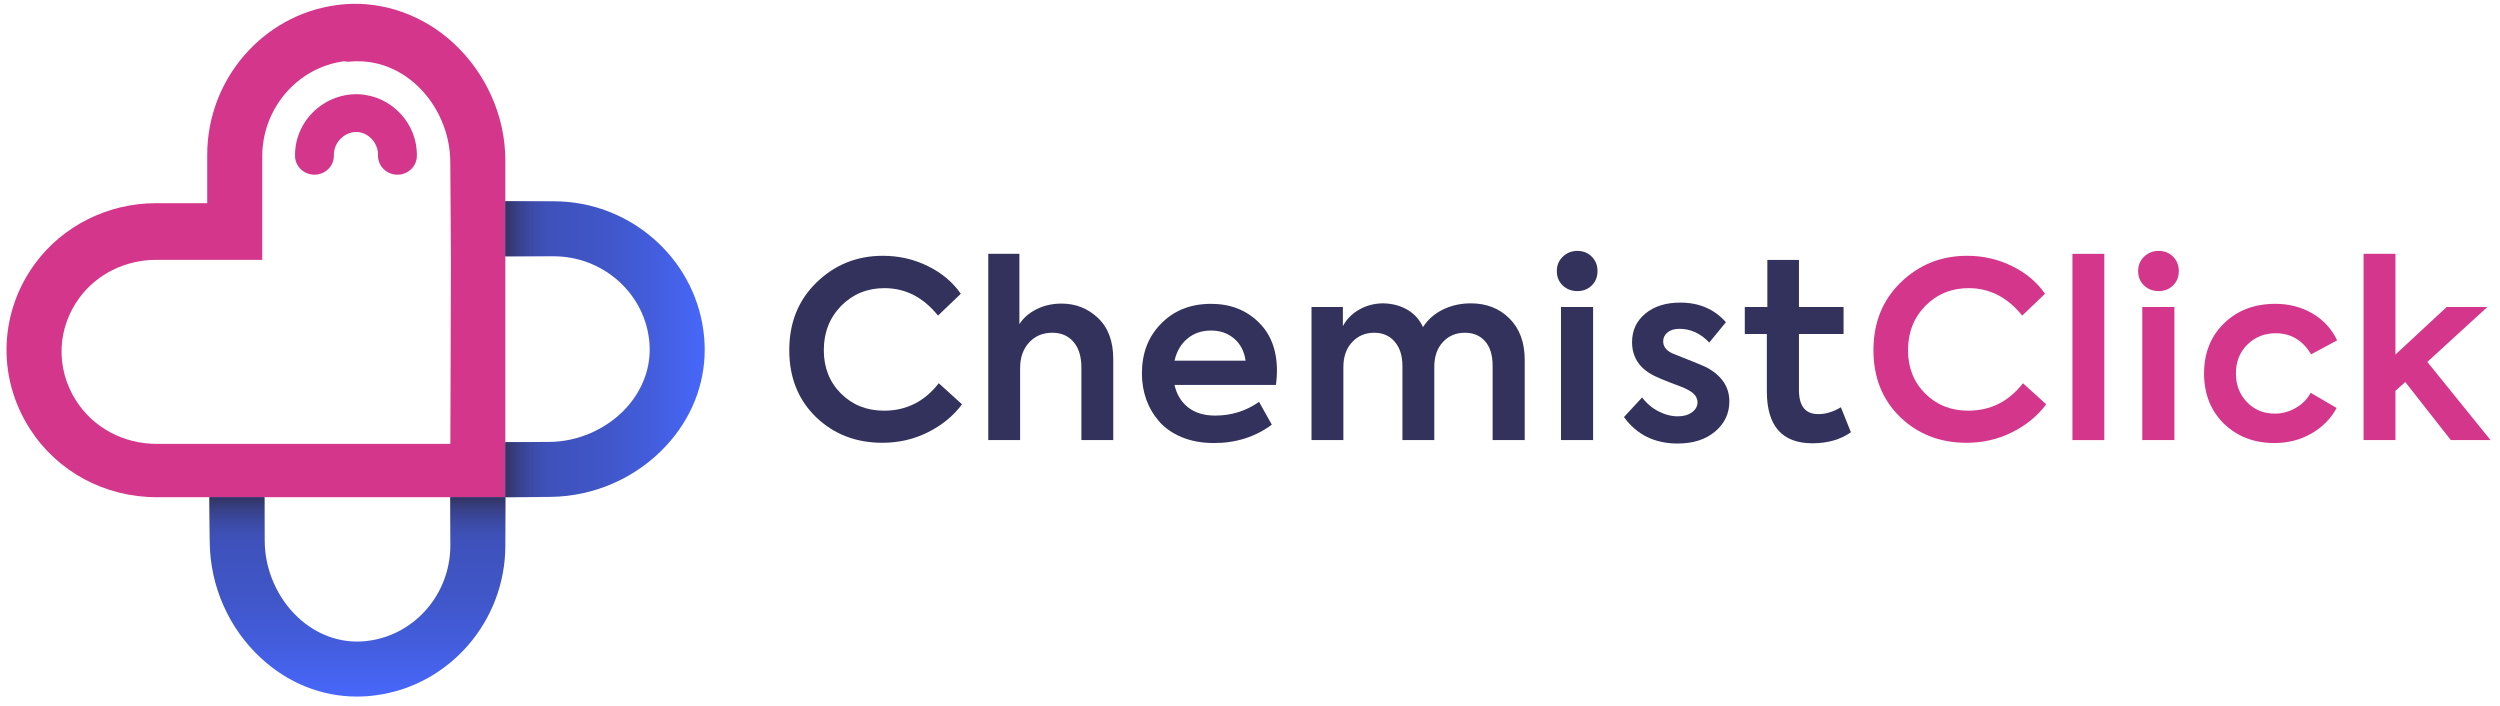 <?xml version="1.0" encoding="utf-8"?>
<svg version="1.1" id="Layer_1" xmlns="http://www.w3.org/2000/svg" x="0px" y="0px" viewBox="389.345 0 2103.459 593.803" style="enable-background:new 0 0 2000 2000;" xmlns:bx="https://boxy-svg.com" width="2103.459px" height="593.803px"><defs/><style type="text/css">
	.Drop_x0020_Shadow{fill:none;}
	.Round_x0020_Corners_x0020_2_x0020_pt{fill:#FFFFFF;stroke:#231F20;stroke-miterlimit:10;}
	.Live_x0020_Reflect_x0020_X{fill:none;}
	.Bevel_x0020_Soft{fill:url(#SVGID_1_);}
	.Dusk{fill:#FFFFFF;}
	.Foliage_GS{fill:#FFDD00;}
	.Pompadour_GS{fill-rule:evenodd;clip-rule:evenodd;fill:#44ADE2;}
	.st0{fill:url(#SVGID_00000039117967078655424030000016983933411374189247_);}
	.st1{fill:url(#SVGID_00000026151962619870312460000010413010714225383597_);}
	.st2{fill:#D3368A;}
	.st3{fill:url(#SVGID_00000070110386643187872050000007088453201658799767_);}
	.st4{fill:url(#SVGID_00000155144238273889407910000007700740982671453586_);}
	.st5{fill:url(#SVGID_00000049910000815100416680000012041568924606927233_);}
	.st6{fill:url(#SVGID_00000113331811557829755210000009687988026571265171_);}
	.st7{fill:url(#SVGID_00000168827546027313218780000016170636526312810127_);}
	.st8{fill:url(#SVGID_00000021112896804657972570000017037094061322403714_);}
	.st9{fill:#32325D;}
</style><g transform="matrix(1, 0, 0, 1, -277.965, -588.156)"><g><linearGradient id="SVGID_00000023283273946778152350000004769128159435031738_" gradientUnits="userSpaceOnUse" x1="1104.963" y1="782.656" x2="1143.105" y2="782.656" gradientTransform="matrix(1 0 0 1 -13.017 179.76)"><stop offset="0" style="stop-color:#333462"/><stop offset="1" style="stop-color:#3B4AA4;stop-opacity:0"/></linearGradient><polygon style="fill:url(#SVGID_00000023283273946778152350000004769128159435031738_);" points="1091.945,962.416 &#10;&#9;&#9;&#9;1091.945,962.417 1092,962.416 &#9;&#9;"/><g><path class="st2" d="M969.864,667.51c-13.871-0.794-27.776,4.312-38.119,14.004 c-10.604,9.938-16.501,23.821-16.179,38.09 c0.197,8.769,7.66,15.723,16.688,15.531c9.018-0.192,16.171-7.457,15.972-16.227 c-0.123-5.506,2.074-10.663,6.189-14.52c3.795-3.558,8.753-5.44,13.53-5.164 c9.719,0.556,17.702,9.541,17.432,19.619c-0.235,8.769,6.885,16.062,15.904,16.291 c0.145,0.004,0.289,0.006,0.434,0.006c8.824,0,16.089-6.842,16.32-15.47 C1018.763,692.47,997.155,669.072,969.864,667.51z"/><path class="st2" d="M1092.495,967.224v-0.014v-6.997V806.044v-46.282v-36.68 c-0.03-37.354-16.255-73.289-43.576-98.61 c-25.052-23.216-58.433-35.287-91.189-32.794 c-1.209,0.09-2.418,0.209-3.613,0.328c-1.299,0.135-2.583,0.299-3.867,0.463 c-61.898,8.435-108.583,62.57-108.583,125.931v40.698h-43.057 c-40.549,0-78.694,19.125-102.059,51.164 c-14.273,19.603-22.439,42.564-23.604,66.407 c-1.239,25.574,5.569,50.671,19.692,72.587 c23.096,35.846,62.913,57.24,106.507,57.24h44.165h46.282h156.426h46.473l0,0l0,0 v-0.001V967.224z M1046.224,961.627v0h-0.203H889.288H843.005h-43.342 c-0.046,0-0.09-0.004-0.136-0.004h-0.38c-27.799,0-53.075-13.466-67.616-36.04 c-8.853-13.735-13.123-29.396-12.361-45.266 c0.717-14.78,5.837-29.098,14.795-41.385 c14.661-20.125,38.832-32.143,64.645-32.143h43.366h45.972v-46.283v-40.696 c0-40.325,29.471-74.752,68.542-80.067c0.806-0.104,3.134,0.457,3.955,0.367 c0.761-0.075,1.523-0.149,2.314-0.209c2.483-0.187,4.961-0.239,7.425-0.16 c0.001,0,0.001,0,0.002,0c17.363,0.43,34.103,7.409,47.791,20.095 c17.662,16.363,28.202,40.579,28.202,64.764l0.241,36.572l0,0.004 l0.305,46.278v0.004l-0.501,154.165V961.627z"/></g><g><linearGradient id="SVGID_00000070818902326339450550000001027327242324032175_" gradientUnits="userSpaceOnUse" x1="1092.221" y1="882.004" x2="1298.72" y2="882.004"><stop offset="0" style="stop-color:#3E51B8"/><stop offset="0.197" style="stop-color:#3F52BC"/><stop offset="0.399" style="stop-color:#4056C8"/><stop offset="0.605" style="stop-color:#435DDD"/><stop offset="0.81" style="stop-color:#4767FA"/><stop offset="0.818" style="stop-color:#4767FB"/></linearGradient><path style="fill:url(#SVGID_00000070818902326339450550000001027327242324032175_);" d="M1259.904,873.537 c-0.092-1.2-0.2-2.401-0.328-3.617c-0.134-1.28-0.289-2.551-0.462-3.826 c-8.423-61.902-62.558-108.583-125.923-108.583h-2.553h-38.143v46.282h38.143h2.553 c40.327,0,74.747,29.467,80.063,68.537c0.111,0.812,0.21,1.629,0.296,2.432 c0.08,0.774,0.15,1.547,0.208,2.307c1.499,19.77-5.567,39.215-19.923,54.707 c-16.363,17.657-40.574,28.2-64.764,28.2l-36.576,0.243v0v6.216v39.271 v0.001l0,0v0.004l0,0v0.786v-0.029l36.672-0.209 c0.491-0,0.98-0.015,1.471-0.02 c36.831-0.431,72.161-16.044,97.144-43.003 c21.114-22.785,32.462-51.192,32.462-80.821 C1260.243,879.467,1260.13,876.504,1259.904,873.537z"/><linearGradient id="SVGID_00000134953838601562035010000014259604871865576106_" gradientUnits="userSpaceOnUse" x1="1105.512" y1="600.892" x2="1143.655" y2="600.892" gradientTransform="matrix(1 0 0 1 -13.017 179.76)"><stop offset="0" style="stop-color:#333462"/><stop offset="1" style="stop-color:#3B4AA4;stop-opacity:0"/></linearGradient><rect x="1092.495" y="757.511" style="fill:url(#SVGID_00000134953838601562035010000014259604871865576106_);" width="38.143" height="46.282"/><linearGradient id="SVGID_00000042727137297915206000000007678511136926735289_" gradientUnits="userSpaceOnUse" x1="1105.512" y1="803.595" x2="1143.655" y2="803.595" gradientTransform="matrix(1 0 0 1 -13.017 179.76)"><stop offset="0" style="stop-color:#333462"/><stop offset="1" style="stop-color:#3B4AA4;stop-opacity:0"/></linearGradient><rect x="1092.495" y="960.214" style="fill:url(#SVGID_00000042727137297915206000000007678511136926735289_);" width="38.143" height="46.282"/></g><g><linearGradient id="SVGID_00000134209251141575666190000003300656124932113075_" gradientUnits="userSpaceOnUse" x1="4173.243" y1="3734.177" x2="4379.741" y2="3734.177" gradientTransform="matrix(6.123234e-17 1 -1 6.123234e-17 4702.179 -3167.02)"><stop offset="0" style="stop-color:#3E51B8"/><stop offset="0.197" style="stop-color:#3F52BC"/><stop offset="0.399" style="stop-color:#4056C8"/><stop offset="0.605" style="stop-color:#435DDD"/><stop offset="0.81" style="stop-color:#4767FA"/><stop offset="0.818" style="stop-color:#4767FB"/></linearGradient><path style="fill:url(#SVGID_00000134209251141575666190000003300656124932113075_);" d="M976.468,1173.905 c1.2-0.092,2.401-0.2,3.617-0.328c1.28-0.134,2.551-0.289,3.826-0.462 c61.902-8.423,108.583-62.558,108.583-125.923v-2.553v-38.143h-46.282v38.143v2.553 c0,40.327-29.467,74.747-68.537,80.063c-0.812,0.111-1.629,0.21-2.432,0.296 c-0.774,0.08-1.547,0.15-2.307,0.208c-19.77,1.499-39.215-5.566-54.707-19.923 c-17.657-16.363-28.2-40.574-28.2-64.764l-0.243-36.576h-0h-6.216h-39.271 h-0.001l0,0h-0.004l0,0h-0.785h0.029l0.209,36.672 c0,0.491,0.014,0.98,0.02,1.471 c0.431,36.831,16.044,72.161,43.003,97.144 c22.785,21.114,51.192,32.462,80.821,32.462 C970.539,1174.245,973.501,1174.131,976.468,1173.905z"/><linearGradient id="SVGID_00000132060566813127963460000016648173490558550421_" gradientUnits="userSpaceOnUse" x1="4186.534" y1="3453.065" x2="4224.676" y2="3453.065" gradientTransform="matrix(6.123234e-17 1 -1 6.123234e-17 4522.418 -3180.038)"><stop offset="0" style="stop-color:#333462"/><stop offset="1" style="stop-color:#3B4AA4;stop-opacity:0"/></linearGradient><rect x="1046.213" y="1006.496" style="fill:url(#SVGID_00000132060566813127963460000016648173490558550421_);" width="46.282" height="38.143"/><linearGradient id="SVGID_00000026868589648354730110000002412648449196082581_" gradientUnits="userSpaceOnUse" x1="4186.534" y1="3655.768" x2="4224.676" y2="3655.768" gradientTransform="matrix(6.123234e-17 1 -1 6.123234e-17 4522.418 -3180.038)"><stop offset="0" style="stop-color:#333462"/><stop offset="1" style="stop-color:#3B4AA4;stop-opacity:0"/></linearGradient><rect x="843.51" y="1006.496" style="fill:url(#SVGID_00000026868589648354730110000002412648449196082581_);" width="46.282" height="38.143"/></g></g><g transform="matrix(1, 0, 0, 1, 1047.096, -447.316)"><path class="st9" d="M362.644,1408.026c-22.269,0-40.899-7.217-55.881-21.651 c-14.985-14.569-22.476-33.335-22.476-56.293c0-23.096,7.63-42.065,22.889-56.912 c15.395-14.982,34.023-22.476,55.881-22.476c13.47,0,26.084,2.887,37.839,8.66 c11.753,5.774,20.996,13.542,27.733,23.301l-19.177,18.351 c-12.372-15.395-27.424-23.094-45.157-23.094c-14.3,0-26.395,4.948-36.292,14.846 c-9.763,10.035-14.641,22.476-14.641,37.323c0,14.711,4.81,26.877,14.434,36.497 c9.621,9.624,21.719,14.434,36.292,14.434c18.694,0,34.023-7.697,45.983-23.094 l19.589,17.733c-7.287,9.762-16.841,17.599-28.662,23.507 C389.173,1405.072,376.388,1408.026,362.644,1408.026z"/><path class="st9" d="M478.528,1405.757h-26.808v-156.714h26.188v59.18 c3.299-5.222,8.111-9.414,14.435-12.578c6.32-3.161,13.332-4.743,21.033-4.743 c11.96,0,22.199,4.056,30.724,12.165c8.522,8.114,12.785,19.589,12.785,34.436 v68.253h-26.806v-61.036c0-9.207-2.202-16.392-6.599-21.547 c-4.402-5.155-10.382-7.733-17.94-7.733c-7.974,0-14.469,2.751-19.486,8.248 c-5.02,5.501-7.526,12.649-7.526,21.445V1405.757z"/><path class="st9" d="M694.625,1347.402c0,3.576-0.277,7.562-0.825,11.96h-85.368 c1.786,7.975,5.6,14.263,11.445,18.868c5.841,4.607,13.435,6.908,22.785,6.908 c13.61,0,25.911-3.846,36.91-11.547l10.723,19.177 c-13.887,10.311-30.105,15.465-48.664,15.465c-10.175,0-19.213-1.649-27.115-4.948 c-7.907-3.299-14.263-7.733-19.075-13.299 c-4.813-5.568-8.421-11.754-10.825-18.558 c-2.407-6.804-3.608-14.055-3.608-21.754c0-17.044,5.361-30.998,16.084-41.859 c10.857-11.135,24.879-16.703,42.065-16.703c16.083,0,29.347,5.088,39.797,15.259 C689.398,1316.404,694.625,1330.082,694.625,1347.402z M639.156,1313.585 c-7.837,0-14.47,2.269-19.898,6.806c-5.432,4.536-9.041,10.722-10.827,18.557 h59.8c-1.102-7.835-4.298-14.021-9.589-18.557 C653.348,1315.853,646.853,1313.585,639.156,1313.585z"/><path class="st9" d="M857.727,1290.696c13.198,0,24.055,4.263,32.58,12.785 c8.522,8.525,12.785,20.14,12.785,34.848v67.428h-27.013v-62.48 c0-8.934-2.097-15.806-6.288-20.62c-4.195-4.81-9.866-7.217-17.012-7.217 c-7.562,0-13.749,2.613-18.558,7.837c-4.814,5.225-7.217,12.165-7.217,20.825 v61.654h-26.806v-62.273c0-8.66-2.165-15.498-6.495-20.518 c-4.332-5.016-10.073-7.526-17.219-7.526c-7.562,0-13.784,2.649-18.662,7.939 c-4.881,5.294-7.319,12.269-7.319,20.93v61.447h-26.808V1293.79h26.395v16.084 c3.161-5.909,7.8-10.585,13.918-14.023c6.116-3.435,12.817-5.155,20.105-5.155 c7.558,0.139,14.295,1.927,20.207,5.362c5.909,3.438,10.311,8.318,13.198,14.639 c3.985-6.322,9.553-11.238,16.702-14.743 C841.366,1292.45,849.202,1290.696,857.727,1290.696z"/><path class="st9" d="M947.422,1280.387c-4.948,0-9.073-1.579-12.372-4.743 c-3.299-3.161-4.948-7.217-4.948-12.167c0-4.81,1.682-8.831,5.052-12.062 c3.366-3.229,7.456-4.846,12.269-4.846c4.811,0,8.832,1.617,12.063,4.846 c3.228,3.231,4.846,7.252,4.846,12.062c0,4.95-1.618,9.006-4.846,12.167 C956.255,1278.808,952.234,1280.387,947.422,1280.387z M960.62,1293.79v111.967h-27.013 V1293.79H960.62z"/><path class="st9" d="M1031.757,1408.644c-19.384,0-34.436-7.422-45.159-22.269l15.259-16.497 c3.712,4.95,8.281,8.835,13.714,11.651c5.428,2.82,10.892,4.227,16.392,4.227 c4.811,0,8.764-1.133,11.858-3.401c3.092-2.269,4.639-5.052,4.639-8.351 c0-4.399-2.82-7.971-8.455-10.723c-1.787-1.098-6.325-2.954-13.609-5.567 c-6.463-2.476-11.206-4.466-14.228-5.981 c-12.511-6.186-18.764-15.672-18.764-28.455c0-9.76,3.712-17.735,11.134-23.919 c7.424-6.186,17.251-9.28,29.487-9.28c15.806,0,28.591,5.5,38.353,16.497 l-14.021,17.114c-7.288-7.697-15.672-11.547-25.157-11.547 c-4.125,0-7.422,0.999-9.898,2.99c-2.474,1.994-3.711,4.504-3.711,7.526 c0,4.95,3.228,8.593,9.691,10.929c16.357,6.463,25.363,10.175,27.012,11.135 c12.646,6.876,18.971,16.361,18.971,28.456c0,10.175-3.989,18.63-11.96,25.363 C1055.332,1405.277,1044.816,1408.644,1031.757,1408.644z"/><path class="st9" d="M1169.087,1378.126l8.453,21.033 c-8.799,6.186-19.589,9.28-32.374,9.28c-25.568,0-38.353-14.569-38.353-43.716 v-48.251h-18.558v-22.682h18.971v-39.591h26.601v39.591h37.528v22.682h-37.528v47.22 c0,13.474,5.428,20.207,16.29,20.207 C1156.437,1383.899,1162.762,1381.976,1169.087,1378.126z"/><path class="st2" d="M1274.863,1408.026c-22.269,0-40.899-7.217-55.881-21.651 c-14.985-14.569-22.476-33.335-22.476-56.293c0-23.096,7.63-42.065,22.889-56.912 c15.395-14.982,34.023-22.476,55.881-22.476c13.47,0,26.084,2.887,37.839,8.66 c11.753,5.774,20.996,13.542,27.733,23.301l-19.177,18.351 c-12.372-15.395-27.424-23.094-45.157-23.094c-14.3,0-26.395,4.948-36.292,14.846 c-9.762,10.035-14.641,22.476-14.641,37.323c0,14.711,4.81,26.877,14.434,36.497 c9.621,9.624,21.719,14.434,36.292,14.434c18.694,0,34.023-7.697,45.983-23.094 l19.589,17.733c-7.287,9.762-16.841,17.599-28.662,23.507 C1301.392,1405.072,1288.607,1408.026,1274.863,1408.026z"/><path class="st2" d="M1390.748,1249.044v156.714h-26.808v-156.714H1390.748z"/><path class="st2" d="M1436.521,1280.387c-4.948,0-9.073-1.579-12.372-4.743 c-3.299-3.161-4.948-7.217-4.948-12.167c0-4.81,1.682-8.831,5.052-12.062 c3.366-3.229,7.456-4.846,12.269-4.846c4.811,0,8.832,1.617,12.063,4.846 c3.228,3.231,4.846,7.252,4.846,12.062c0,4.95-1.618,9.006-4.846,12.167 C1445.353,1278.808,1441.332,1280.387,1436.521,1280.387z M1449.718,1293.79v111.967 h-27.013V1293.79H1449.718z"/><path class="st2" d="M1533.845,1408.231c-17.186,0-31.413-5.496-42.683-16.495 c-11-10.996-16.497-25.019-16.497-42.065c0-17.044,5.568-31.066,16.702-42.065 c11.27-10.996,25.704-16.497,43.303-16.497c11.547,0,21.96,2.716,31.238,8.146 c9.28,5.432,16.188,12.958,20.724,22.579l-21.856,11.753 c-7.15-11.821-17.048-17.733-29.694-17.733c-9.623,0-17.665,3.232-24.125,9.691 c-6.325,6.325-9.485,14.367-9.485,24.126c0,9.624,3.094,17.666,9.28,24.125 c6.185,6.463,14.021,9.693,23.507,9.693c6.186,0,12.062-1.615,17.63-4.846 c5.568-3.228,9.725-7.456,12.476-12.681l21.856,12.785 c-4.948,9.073-12.062,16.258-21.342,21.547 C1555.6,1405.586,1545.254,1408.231,1533.845,1408.231z"/><path class="st2" d="M1715.713,1405.757h-33.405l-38.353-48.87l-8.248,7.422v41.447h-26.808 v-156.714h26.808v84.75l43.096-40.004h34.229l-50.518,46.19L1715.713,1405.757z"/></g></g></svg>